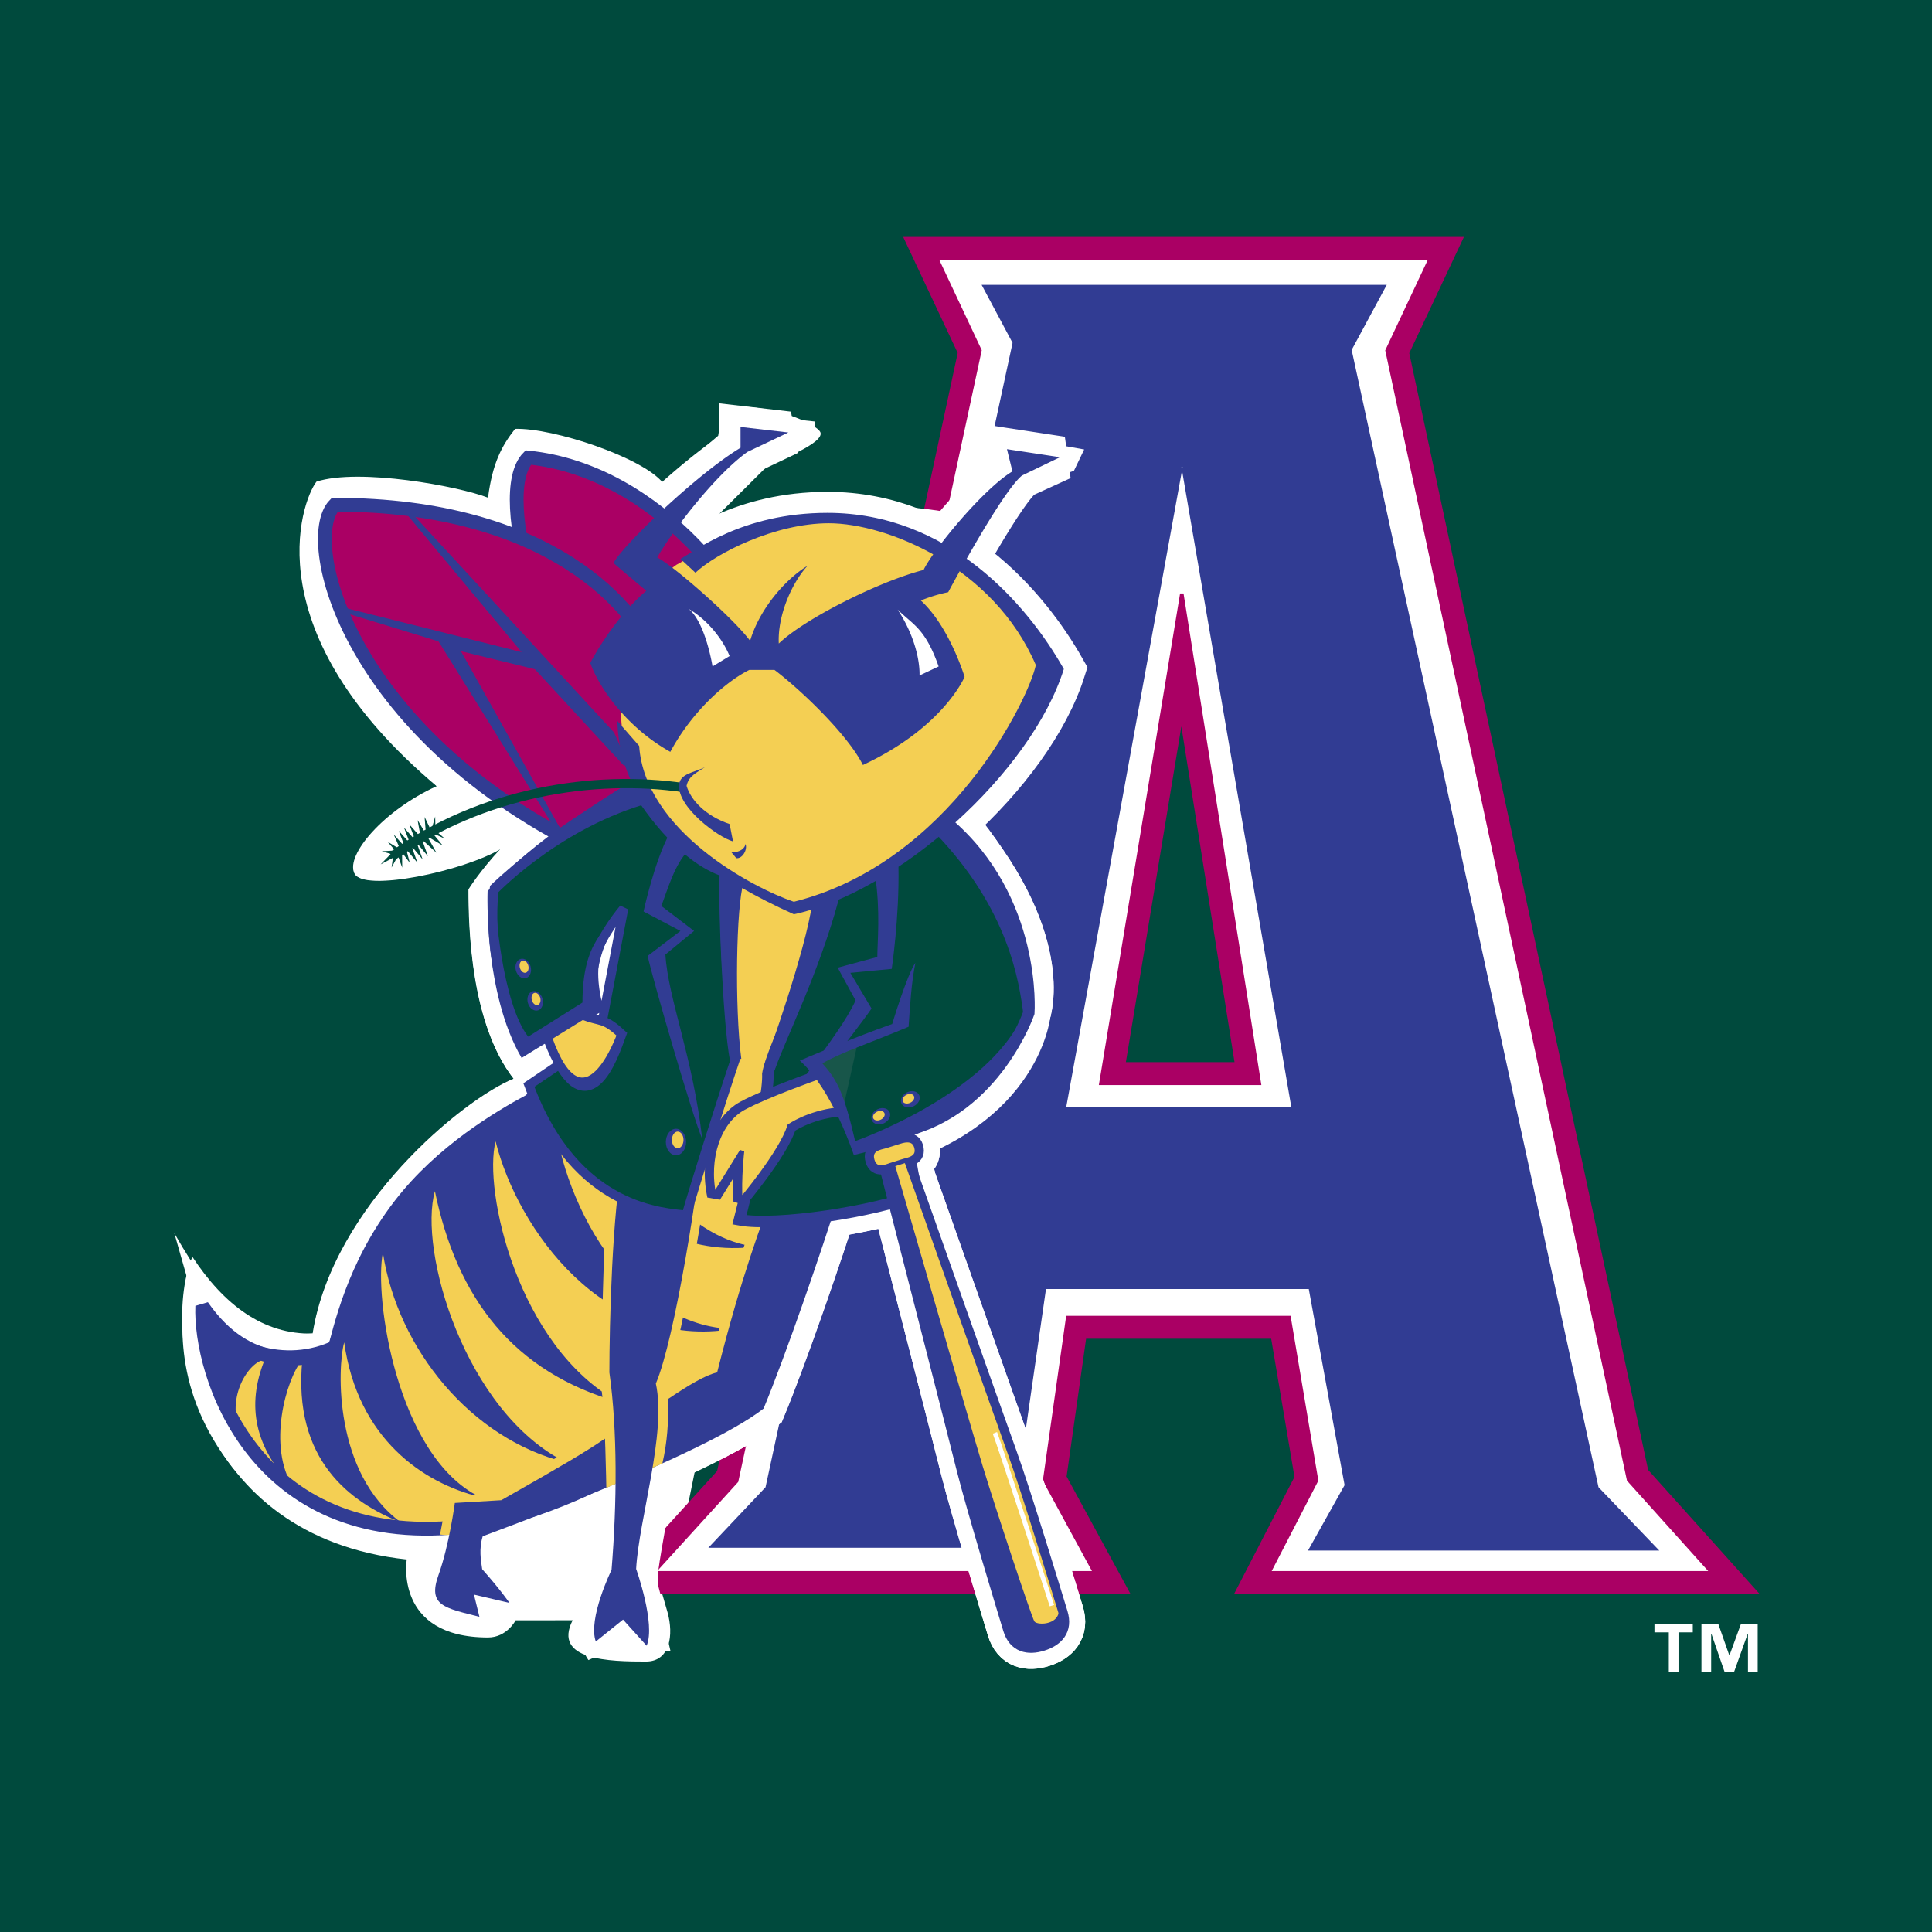 <svg xmlns="http://www.w3.org/2000/svg" width="2500" height="2500" viewBox="0 0 192.756 192.756"><path fill-rule="evenodd" clip-rule="evenodd" fill="#004a3d" d="M0 0h192.756v192.756H0V0z"/><path d="M67.631 155.117l21.36-105.133c-3.378-1.016-11.595-1.36-17.45 1.501l5.179-5.148s5.966-2.174 5.066-3.318c-.901-1.144-6.079-2.975-9.682-2.288l-.45 2.745-5.517 4.691c-2.026-2.517-10.919-5.492-14.747-5.377-1.352 1.715-2.252 3.431-2.702 6.864-2.927-1.144-12.834-2.974-17.112-1.602-1.576 2.06-6.192 15.102 12.046 30.432-5.292 2.402-9.119 6.865-8.218 8.694.901 1.831 10.808-.229 14.634-2.517-2.138 2.289-3.264 4.119-3.264 4.119 0 3.89.225 13.385 4.503 18.877-5.065 2.059-18.012 12.697-20.039 25.396-4.953.115-8.893-2.859-12.045-7.664-3.152 7.551.225 27.914 21.389 30.201 0 0-1.3 7.781 8.106 7.781 1.886 0 2.756-1.711 2.756-1.711l5.687-.006c-2.026 4.004 3.715 4.119 7.317 4.119 2.422 0 2.773-2.678 2.153-4.908-.577-2.07-1.478-4.932-1.478-4.932l2.508-.816z" fill-rule="evenodd" clip-rule="evenodd" fill="#fff"/><path d="M65.564 156.744l8.09-8.893 24.295-112.91-4.236-9.014h48.738l-4.246 9.028 24.119 112.773 8.104 9.016h-43.551l4.656-9.02-2.771-16.445h-22.389l-2.33 16.455 4.9 9.01H65.564zm52.518-97.533h-.344l-8.105 49.044h16.213l-7.764-49.044z" fill-rule="evenodd" clip-rule="evenodd" fill="#aa0064"/><path d="M65.564 156.744l8.09-8.893 24.295-112.91-4.236-9.013h48.738l-4.246 9.028 24.119 112.775 8.104 9.014h-43.551l4.656-9.02-2.771-16.445h-22.389l-2.33 16.455 4.9 9.01H65.564m52.518-97.534h-.344l-8.105 49.044h16.213l-7.764-49.044z" fill="none" stroke="#aa0064" stroke-width="4.576" stroke-miterlimit="2.613"/><path d="M65.564 156.744l8.09-8.893 24.295-112.91-4.236-9.014h48.738l-4.246 9.028 24.119 112.773 8.104 9.016h-43.551l4.656-9.02-2.771-16.445h-22.389l-2.33 16.455 4.9 9.01H65.564zm52.518-97.533h-.344l-8.105 49.044h16.213l-7.764-49.044z" fill-rule="evenodd" clip-rule="evenodd" fill="#fff"/><path d="M70.669 154.422l5.709-6.043L101.023 34.21l-3.088-5.791h40.424l-3.502 6.495 24.627 113.465 6.062 6.318H130.5l3.65-6.525-3.572-19.564h-26.221l-2.812 19.543 3.41 6.271H70.669zm47.206-107.818h.115l-11.615 63.867h22.463l-10.963-63.867z" fill-rule="evenodd" clip-rule="evenodd" fill="#313c93"/><path d="M77.565 117.846c-1.635 4.43-3.542 9.414-5.994 19.104-1.199.262-2.935 1.33-4.96 2.691-.268.18-6.444 4.053-6.444 4.053-3.339 2.271-5.792 3.477-10.118 5.992l-4.632.275s-.544 4.154-1.634 7.199 2.735 2.666 2.735 2.666l.807-.729 1.853.031s-1.953-3.193-.764-6.398c0 0 21.794-7.477 27.789-12.182 2.18-5.262 5.721-15.504 7.627-21.596.001.001-2.125 1.419-6.265-1.106z" fill-rule="evenodd" clip-rule="evenodd" fill="#fff" stroke="#fff" stroke-width="4.347" stroke-miterlimit="2.613"/><path d="M62.189 115.631c-1.09 5.26-1.363 16.611-1.363 21.318.817 5.814.545 15.229 0 21.871l-.792 3.467 1.207.076.948-.773.76.85 1.196.041-.867-3.756c.273-4.982 3.27-15.684 2.18-20.668 1.907-4.43 4.359-20.211 4.631-24.363l-7.9 1.937zM83.166 89.33l11.716-7.614c10.433 11.8 7.765 19.38 7.765 19.38s-3.355 9.58-12.261 11.766c.273 2.078 1.09 6.369 1.09 6.369-4.086 1.66-14.303 3.045-17.3 3.045 0 0 2.588-12.182 2.452-15.088.409-2.631 4.768-10.661 6.538-17.858z" fill-rule="evenodd" clip-rule="evenodd" fill="#fff" stroke="#fff" stroke-width="4.347" stroke-miterlimit="2.613"/><path d="M67.911 55.83l1.498 1.384c2.043-1.938 7.919-4.933 13.3-4.933 5.771 0 16.411 4.309 20.633 14.139-.682 3.321-8.597 19.726-24.125 23.603-4.087-1.385-14.848-7.061-15.529-16.196l-2.179-2.492c.272 5.261 2.043 12.875 17.708 19.934 10.353-2.215 23.653-14.07 26.922-24.452-3.678-6.506-11.53-15.573-23.566-15.573-8.583-.001-13.301 3.894-14.662 4.586z" fill-rule="evenodd" clip-rule="evenodd" fill="#fff" stroke="#fff" stroke-width="4.347" stroke-miterlimit="2.613"/><path d="M65.594 55.691c1.635.83 7.493 5.952 9.263 8.305.954-3.184 3.473-6.091 5.721-7.476-1.635 1.8-2.997 5.054-2.86 7.752 2.588-2.491 10.08-6.229 14.438-7.336.817-1.799 5.857-8.029 8.853-9.829l-.543-2.215 5.447.831-3.949 1.8c-2.043 1.661-7.356 11.627-7.356 11.627a15.173 15.173 0 0 0-2.724.831c2.86 2.63 4.359 7.614 4.359 7.614s-2.102 5.049-10.138 8.786c-1.412-2.729-6.141-7.579-8.815-9.478h-2.516c-2.47 1.291-5.881 4.271-7.872 8.167-4.222-2.353-7.029-6.229-7.982-8.859 0 0 2.179-4.292 5.584-7.198 0 0-2.315-1.938-3.27-2.769.954-1.799 8.309-8.858 12.668-11.489v-2.077l4.767.553-4.086 1.939c-3.268 2.354-7.49 7.89-8.989 10.521z" fill-rule="evenodd" clip-rule="evenodd" fill="#fff" stroke="#fff" stroke-width="4.347" stroke-miterlimit="2.613"/><path d="M90.149 115.881c.409-.129 1.64-.264 1.281-1.441-.31-1.02-1.449-.58-1.857-.451l-1.25.393c-.409.127-1.648.23-1.281 1.439.343 1.129 1.449.58 1.857.453l1.25-.393z" fill-rule="evenodd" clip-rule="evenodd" fill="#fff" stroke="#fff" stroke-width="4.576" stroke-miterlimit="2.613"/><path d="M91.339 96.113c-.408 1.938-.544 4.428-.68 6.367-3.951 1.662-5.721 2.215-7.628 3.322 1.499 1.662 2.179 3.045 3.269 7.752 0 0 12.259-4.291 15.802-12.32-.41-3.184-1.5-9.967-8.855-17.581l1.635-1.938c1.771 1.662 8.445 10.105 7.765 19.38 0 0-.955 10.244-16.483 13.844 0 0-2.111-6.508-5.38-9.414 0 0 4.291-1.938 8.241-3.322-.001 0 1.497-4.982 2.314-6.09z" fill-rule="evenodd" clip-rule="evenodd" fill="#fff" stroke="#fff" stroke-width="4.347" stroke-miterlimit="2.613"/><path d="M90.398 115.701c1.594 4.508 8.969 25.416 10.374 29.301s4.566 14.277 5.072 15.939-.424 2.637-1.844 3.084c-1.424.447-2.73.174-3.236-1.488s-3.666-12.055-4.666-16.066c-.998-4.014-6.52-25.504-7.708-30.141l2.008-.629z" fill-rule="evenodd" clip-rule="evenodd" fill="#fff" stroke="#fff" stroke-width="4.576" stroke-miterlimit="2.613"/><path d="M59.189 155.658l.013-4.873c-2.059 1.047-9.44 3.4-9.44 3.4.052.951.893 3.146 1.504 4.219l1.76 2.881-3.26.1-.035 1.434c-6.038.496-7.722-2.195-8.111-4.668.373-1.178.66-2.666.66-2.666-9.164-.285-16.343-5.33-19.537-9.668-5.714-7.732-4.615-14.885-4.14-18.535l-1.21-4.246c4.365 7.672 7.627 10.471 13.8 10 2.027-12.707 14.982-23.355 20.051-25.416-4.28-5.494-4.506-14.996-4.506-18.888 0 0 1.127-1.832 3.267-4.122-3.83 2.29-13.743 4.35-14.645 2.519-.901-1.832 2.93-6.296 8.224-8.7-16.878-15.115-13.522-28.057-11.945-30.118 4.281-1.374 14.194.682 17.123 1.826.45-3.433 1.462-5.375 2.813-7.092 3.83-.114 13.169 3.309 15.197 5.828l4.747 2.538c5.858-2.862-3.481 98.006-3.481 98.006l-2.724 4.98-.237 1.555s1.239 4.744 1.5 5.682c.621 2.23-2.155 4.143-2.155 4.143l-2.116-1.795-3.601 1.645s-1.26-1.867-1.253-3.521 1.737-6.448 1.737-6.448z" fill-rule="evenodd" clip-rule="evenodd" fill="#fff"/><path d="M64.573 49.608s4.365-3.504 7.923-5.367l-.325-2.299.809-.766 8.298.876v1.205l-5.389 3.066s-4.634 3.615-6.359 6.901c3.233-1.205 7.107-2.957 12.392-2.957 5.93 0 10.659.419 12.722.871.686-.675 2.8-3.391 4.74-4.595l-.43-2.19.861-.987 8.354 1.478-1.025 2.136-4.311 1.424s-1.939 1.863-5.064 8.873c-.756-.658-7.653-5.477-14.982-5.477s-12.826 3.942-12.826 3.942l-5.388-6.134z" fill-rule="evenodd" clip-rule="evenodd" fill="#fff"/><path d="M77.547 117.816c-1.636 4.432-3.544 9.418-5.998 19.113-1.2.264-2.937 1.334-4.963 2.693-.269.182-6.449 4.057-6.449 4.057-3.341 2.273-5.796 3.479-10.124 5.996l-4.634.275s-.545 4.158-1.636 7.205 2.738 2.666 2.738 2.666l.806-.727 1.855.029s-2.169-2.646-.979-5.855c0 0 22.025-8.027 28.021-12.736 2.181-5.264 5.726-15.514 7.634-21.609 0 .001-2.129 1.419-6.271-1.107z" fill-rule="evenodd" clip-rule="evenodd" fill="#fff" stroke="#fff" stroke-width="4.35" stroke-miterlimit="2.613"/><path d="M62.161 115.6c-1.09 5.264-1.363 16.621-1.363 21.33.817 5.818.761 13.049.215 19.697l-.254 3.359.453 1.172.949-.775.761.85.551-1.273-.006-3.428c.273-4.988 3.056-13.506 1.966-18.492 1.909-4.434 4.362-20.223 4.634-24.381l-7.906 1.941zM83.153 89.28l11.723-7.619c10.441 11.808 7.769 19.394 7.769 19.394s-3.355 9.586-12.268 11.773c.273 2.078 1.09 6.371 1.09 6.371-4.089 1.664-14.015 3.189-17.688 2.502 0 0 2.967-11.645 2.831-14.551.409-2.632 4.77-10.668 6.543-17.87z" fill-rule="evenodd" clip-rule="evenodd" fill="#fff" stroke="#fff" stroke-width="4.35" stroke-miterlimit="2.613"/><path d="M67.886 55.757l1.499 1.384c2.046-1.938 7.925-4.936 13.31-4.936 5.774 0 16.423 4.313 20.648 14.147-.682 3.324-8.603 19.74-24.142 23.619-4.089-1.385-14.857-7.064-15.432-15.549l-2.181-2.494c.164 4.606 1.937 12.225 17.612 19.29 10.36-2.215 23.667-14.078 26.939-24.467-3.68-6.511-11.537-15.584-23.581-15.584-8.588 0-13.308 3.898-14.672 4.59z" fill-rule="evenodd" clip-rule="evenodd" fill="#fff" stroke="#fff" stroke-width="3.576" stroke-miterlimit="2.613"/><path d="M90.141 115.848c.408-.129 1.64-.262 1.282-1.441-.311-1.02-1.45-.58-1.859-.453l-1.25.393c-.409.129-1.65.232-1.283 1.441.345 1.133 1.451.582 1.859.455l1.251-.395z" fill-rule="evenodd" clip-rule="evenodd" fill="#fff" stroke="#fff" stroke-width="4.579" stroke-miterlimit="2.613"/><path d="M91.332 96.066c-.409 1.939-.545 4.434-.682 6.373-3.953 1.662-6.695 2.545-8.603 3.652 1.499 1.662 2.18 3.049 3.271 7.758 0 0 13.239-4.623 16.782-12.658-.408-3.186-1.445-10.465-8.807-18.085l1.583-1.445c1.771 1.662 8.451 10.112 7.769 19.394 0 0-1.924 10.578-17.462 14.18 0 0-2.114-6.51-5.385-9.42 0 0 5.264-2.268 9.217-3.652-.001-.001 1.498-4.987 2.317-6.097z" fill-rule="evenodd" clip-rule="evenodd" fill="#fff" stroke="#fff" stroke-width="4.35" stroke-miterlimit="2.613"/><path d="M90.389 115.668c1.594 4.512 8.977 25.434 10.381 29.32 1.406 3.889 4.568 14.285 5.074 15.951.508 1.664-.422 2.639-1.844 3.086-1.424.447-2.73.174-3.238-1.488-.506-1.664-3.67-12.064-4.668-16.078-.999-4.016-6.524-25.521-7.713-30.16l2.008-.631z" fill-rule="evenodd" clip-rule="evenodd" fill="#fff" stroke="#fff" stroke-width="4.579" stroke-miterlimit="2.613"/><path d="M52.892 109.814c-3.135 1.697-8.86 5.092-12.949 10.389-4.75 6.154-5.998 12.434-6.679 14.822-3 .555-8.451 1.939-13.086-4.711-.272 6.65 5.043 24.172 25.763 22.025 6.127-.633 14.591-4.32 17.804-6.846 10.462-8.229 16.473-19.869 17.228-25.43 1.091-8.033 0-9.695 0-9.695-4.907.277-18.538-4.434-19.628-6.373s-8.453 5.819-8.453 5.819z" fill-rule="evenodd" clip-rule="evenodd" fill="#f4cf53" stroke="#313c93" stroke-width="1.374" stroke-miterlimit="2.613"/><path d="M54.8 109.121c.009.113 4.871-1.85 6.552-.699 2.719 6.93 4.579 10.652 7.532 13.035 3.664 2.959 6.709 2.906 6.709 2.906-14.524 1.914-20.487-14.223-20.293-13.582.11 3.73 1.941 9.656 5.202 14.191 3.2 4.453 7.784 7.553 12.639 7.611-12.813 2.215-21.502-9.92-23.696-18.709-1.254 4.846 2.194 20.508 12.316 26.027-10.554-3.002-16.158-10.34-18.371-21.057-1.667 5.898 2.967 21.998 13.07 27.055-9.456-2.316-16.785-11.299-18.259-20.916-.896 4.359 1.367 20.24 9.625 24.352-5.563-1.371-12.138-5.752-13.485-15.406-.7 2.533-1.023 13.049 5.649 17.953-4.948-1.947-10.822-6.164-9.824-16.232-1.645 1.963-3.531 8.697-.897 12.764-3.819-3.955-4.735-8.117-2.859-12.76-1.499.152-3.979 3.656-2.39 7.408-1.319-2.219-2.881-6.162-1.997-3.758-1.316-2.678-2.092-8.375-1.846-8.99 2.363 3.41 7.752 5.711 12.677 3.604 1.227-3.463 3.833-10.064 7.906-14.684 3.817-4.328 7.089-6.65 14.04-10.113z" fill-rule="evenodd" clip-rule="evenodd" fill="#313c93"/><path d="M76.792 117.158c-1.635 4.432-3.543 9.42-5.997 19.115-1.2.262-2.937 1.332-4.963 2.693-.269.182-6.45 4.057-6.45 4.057-1.703 1.158-3.962 2.504-10.123 5.994l-4.635.277s-.475 2.502-.72 3.809c0 0 1.274.172 2.44-.203 5.948-1.906 24.071-9.088 29.085-13.025 2.181-5.264 5.725-15.514 7.633-21.609.001 0-2.127 1.418-6.27-1.108z" fill-rule="evenodd" clip-rule="evenodd" fill="#f4cf53"/><path d="M77.547 117.816c-1.636 4.432-3.544 9.418-5.998 19.113-1.2.264-2.937 1.334-4.963 2.693-.269.182-6.449 4.057-6.449 4.057-1.702 1.158-3.963 2.506-10.124 5.996l-4.634.275s-.545 4.158-1.636 7.205.61 3.27 4.089 4.154l-.545-2.215 3.544.83s-.915-1.338-2.724-3.367c-.131-.898-.338-2.025.055-3.289 0 0 22.025-8.027 28.021-12.736 2.181-5.264 5.726-15.514 7.634-21.609.001.001-2.128 1.419-6.27-1.107z" fill-rule="evenodd" clip-rule="evenodd" fill="#313c93"/><path d="M60.458 119.688s-.676 17.627-.383 19.459.418 9.299.418 9.299l5.591-2.434c1.022-4.4.359-8.023.359-8.023 1.471-3.551 3.663-17.371 3.663-17.371l-9.648-.93z" fill-rule="evenodd" clip-rule="evenodd" fill="#f4cf53"/><path d="M62.161 115.6c-1.09 5.264-1.363 16.621-1.363 21.33.817 5.818.761 13.049.215 19.697 0 0-2.385 4.873-1.571 7.148l2.719-2.188 2.352 2.607c.924-2.152-1.046-7.664-1.046-7.664.273-4.988 3.056-13.506 1.966-18.492 1.909-4.434 4.362-20.223 4.634-24.381l-7.906 1.943z" fill-rule="evenodd" clip-rule="evenodd" fill="#313c93"/><path d="M76.568 66.262c-1.235-5.989-10.639-19.27-23.862-20.614-3.591 3.644 1.513 21.419 10.658 32.563.196.786-.683.568-.549 1.317l13.753-13.266z" fill-rule="evenodd" clip-rule="evenodd" fill="#aa0064" stroke="#313c93" stroke-width="1.374" stroke-miterlimit="2.613"/><path d="M65.569 66.146C63.66 60.744 54.937 50.355 33.4 50.355c-3.542 3.599 1.635 24.519 28.821 36.015l3.348-20.224z" fill-rule="evenodd" clip-rule="evenodd" fill="#aa0064" stroke="#313c93" stroke-width="1.374" stroke-miterlimit="2.613"/><path fill-rule="evenodd" clip-rule="evenodd" fill="#313c93" stroke="#313c93" stroke-width=".458" stroke-miterlimit="2.613" d="M61.071 73.21L40.897 51.324l11.77 14.13-18.573-4.653 9.801 2.99 11.774 18.943-10.137-18.111 7.953 1.939 8.949 9.696-1.363-3.048z"/><path d="M68.158 83.738c-2.453 8.311-7.906 27.982-2.453 31.584s14.994 4.432 17.448 3.324c2.454-1.109 9.814-29.09 7.633-33.246L79.2 89.972l-11.042-6.234z" fill-rule="evenodd" clip-rule="evenodd" fill="#f4cf53"/><path d="M83.153 89.28l11.313-7.203c8.997 7.618 8.178 18.978 8.178 18.978s-3.271 9.557-12.268 11.773c.273 2.078 1.09 6.371 1.09 6.371-4.089 1.664-14.015 3.189-17.688 2.502 0 0 2.967-11.645 2.831-14.551.41-2.632 4.771-10.668 6.544-17.87z" fill-rule="evenodd" clip-rule="evenodd" fill="#004a3d" stroke="#313c93" stroke-width="1.145" stroke-miterlimit="2.613"/><path d="M72.384 87.063c-.409 4.986.545 16.484.954 18.701-1.227 3.602-4.131 12.846-4.875 15.48-2.031-.307-11.003-.334-15.696-12.988l7.017-4.746 2.443-12.865s-2.225 2.618-2.803 4.781c-.577 2.164.302 5.14.302 5.14l-7.226 4.078c-4.416-8.104-3.18-16.042-3.18-16.042s4.88-4.794 13.932-10.266c.817 1.524 4.633 7.342 9.132 8.727z" fill-rule="evenodd" clip-rule="evenodd" fill="#004a3d" stroke="#313c93" stroke-width=".911" stroke-miterlimit="2.613"/><path d="M90.389 115.668c1.594 4.512 8.977 25.434 10.381 29.32 1.406 3.889 4.568 14.287 5.074 15.951.508 1.664-.422 2.639-1.844 3.086-1.424.447-2.73.174-3.238-1.488-.506-1.664-3.67-12.064-4.668-16.078-.999-4.016-6.524-25.521-7.713-30.16l2.008-.631z" fill-rule="evenodd" clip-rule="evenodd" fill="#f4cf53" stroke="#313c93" stroke-width="1.374" stroke-miterlimit="2.613"/><path d="M90.141 115.848c.408-.129 1.64-.262 1.282-1.441-.311-1.02-1.45-.58-1.859-.451l-1.25.393c-.409.127-1.65.23-1.283 1.439.345 1.133 1.451.582 1.859.455l1.251-.395z" fill-rule="evenodd" clip-rule="evenodd" fill="#f4cf53" stroke="#313c93" stroke-width="1.374" stroke-miterlimit="2.613"/><path d="M90.389 115.668c1.594 4.512 8.977 25.434 10.381 29.32 1.406 3.889 4.568 14.285 5.074 15.951.508 1.664-.422 2.639-1.844 3.086-1.424.447-2.73.174-3.238-1.488-.506-1.664-3.67-12.064-4.668-16.078-.999-4.016-6.524-25.521-7.713-30.16l2.008-.631z" fill-rule="evenodd" clip-rule="evenodd" fill="#f4cf53" stroke="#313c93" stroke-width=".458" stroke-miterlimit="2.613"/><path d="M90.141 115.848c.408-.129 1.64-.262 1.282-1.441-.311-1.02-1.45-.58-1.859-.453l-1.25.393c-.409.129-1.65.232-1.283 1.441.345 1.133 1.451.582 1.859.455l1.251-.395z" fill-rule="evenodd" clip-rule="evenodd" fill="#f4cf53" stroke="#313c93" stroke-width=".458" stroke-miterlimit="2.613"/><path d="M105.596 160.072c.787 2.684-.174 3.506-1.596 3.953-1.424.447-2.73.174-3.238-1.488-.506-1.664-3.67-12.064-4.668-16.078-.999-4.016-6.524-25.521-7.713-30.16l.852-.268c.222.727 7.426 25.693 8.817 30.268 1.393 4.574 4.871 15.031 5.152 15.471.277.431 2.907.4 2.394-1.698z" fill-rule="evenodd" clip-rule="evenodd" fill="#313c93"/><path d="M99.262 142.957c.512 1.318 5.404 16.303 5.688 17.238" fill="none" stroke="#fff" stroke-width=".458" stroke-miterlimit="2.613"/><path d="M87.318 87.363c.531 3.615.217 6.623.212 8.115l-3.953 1.067 1.786 3.273c-1.888 4.006-6.256 8.336-10.206 15.678 1.702-1.691 10.373-12.771 11.798-14.875l-2.114-3.559 4.127-.395s.769-5.132.673-10.212l-2.323.908zM68.703 84.846c-1.362 1.247-2.18 4.157-2.725 5.541l3.271 2.494-2.863 2.354c.272 4.433 2.727 10.112 3.681 18.423-.954-2.215-4.907-15.791-5.452-18.284l3.271-2.493-3.68-1.94s1.066-4.956 2.565-7.726l1.932 1.631z" fill-rule="evenodd" clip-rule="evenodd" fill="#313c93"/><path d="M72.384 87.063c-.216 2.081.289 15 1.008 18.646-.682-5.227-.521-15.301.234-17.766l-1.242-.88zM83.099 89.717c-2.036 7.371-5.107 13.394-6.348 16.845.377-.877 4.204-11.61 4.85-16.375l1.498-.47z" fill-rule="evenodd" clip-rule="evenodd" fill="#313c93" stroke="#313c93" stroke-width="1.143" stroke-miterlimit="2.613"/><path d="M67.443 115.26c.559 0 1.012-.594 1.012-1.324s-.454-1.322-1.012-1.322-1.012.592-1.012 1.322.453 1.324 1.012 1.324z" fill-rule="evenodd" clip-rule="evenodd" fill="#313c93"/><path d="M67.613 114.561c.319 0 .579-.371.579-.832 0-.459-.259-.832-.579-.832-.32 0-.578.373-.578.832 0 .46.258.832.578.832z" fill-rule="evenodd" clip-rule="evenodd" fill="#f4cf53"/><path d="M53.667 100.805c.402-.117.608-.641.46-1.166-.148-.527-.596-.859-.999-.74-.402.117-.608.639-.459 1.166.148.527.595.857.998.74z" fill-rule="evenodd" clip-rule="evenodd" fill="#313c93"/><path d="M53.649 100.266c.229-.066.34-.391.247-.723-.093-.33-.356-.545-.586-.479-.229.068-.341.391-.248.723.093.332.355.545.587.479z" fill-rule="evenodd" clip-rule="evenodd" fill="#f4cf53"/><path d="M52.475 97.584c.402-.117.608-.641.459-1.166-.148-.527-.596-.858-.999-.741-.403.118-.609.64-.46 1.167.15.525.597.857 1 .74z" fill-rule="evenodd" clip-rule="evenodd" fill="#313c93"/><path d="M52.455 97.045c.231-.066.342-.391.249-.722-.094-.332-.357-.546-.586-.479-.23.067-.341.39-.248.722.092.332.355.545.585.479z" fill-rule="evenodd" clip-rule="evenodd" fill="#f4cf53"/><path d="M91.71 109.262c-.175-.389-.714-.516-1.204-.285-.489.229-.743.729-.568 1.115.176.387.715.516 1.205.285.489-.231.742-.729.567-1.115z" fill-rule="evenodd" clip-rule="evenodd" fill="#313c93"/><path d="M91.19 109.363c-.1-.223-.431-.283-.74-.139-.308.145-.476.439-.375.662.1.221.432.283.74.137.307-.142.476-.439.375-.66z" fill-rule="evenodd" clip-rule="evenodd" fill="#f4cf53"/><path d="M88.76 110.951c-.176-.389-.715-.514-1.204-.285-.489.229-.744.73-.568 1.115.175.387.714.514 1.205.285.489-.23.744-.73.567-1.115z" fill-rule="evenodd" clip-rule="evenodd" fill="#313c93"/><path d="M88.24 111.051c-.101-.221-.432-.281-.739-.137-.31.143-.477.441-.376.662.101.219.431.281.739.137s.476-.442.376-.662z" fill-rule="evenodd" clip-rule="evenodd" fill="#f4cf53"/><path d="M81.916 107.365s-5.271 1.832-7.726 3.16c-2.454 1.33-3.762 4.988-2.944 8.811l2.781-4.488s-.327 2.826-.164 4.986c0 0 4.09-4.82 4.908-7.479 0 0 1.832-1.305 4.776-1.637-.655-2.493-.977-2.357-1.631-3.353zM58.178 101.389l-.027.141c1.8.666 1.982.219 3.618 1.715-.725 1.959-3.277 9.787-6.903.309l-.387.01 3.699-2.175z" fill-rule="evenodd" clip-rule="evenodd" fill="#313c93" stroke="#313c93" stroke-width="1.374" stroke-miterlimit="2.613"/><path d="M81.916 107.365s-5.271 1.832-7.726 3.16c-2.454 1.33-3.762 4.988-2.944 8.811l2.781-4.488s-.327 2.826-.164 4.986c0 0 4.09-4.82 4.908-7.479 0 0 1.832-1.305 4.776-1.637-.655-2.493-.977-2.357-1.631-3.353zM58.178 101.389l-.027.141c1.8.666 1.982.219 3.618 1.715 0 0-3.502 9.9-6.903.309l-.387.01 3.699-2.175z" fill-rule="evenodd" clip-rule="evenodd" fill="#f4cf53" stroke="#313c93" stroke-width=".458" stroke-miterlimit="2.613"/><path d="M63.251 78.336C54.172 82.477 48.647 88.92 48.647 88.92s-.403 10.14 3.394 16.628l7.752-4.807c-.681-1.662-.43-5.941 2.433-10.097-1.772 2.078-4.102 3.262-4.116 9.38l-5.415 3.402c-2.589-3.324-3.346-12.878-3.251-14.127 0 0 5.967-6.365 14.762-9.026l-.955-1.937z" fill-rule="evenodd" clip-rule="evenodd" fill="#313c93"/><path fill-rule="evenodd" clip-rule="evenodd" fill="#18564a" d="M84.027 110.998l-2.694-5.037 4.203-1.754-1.509 6.791z"/><path d="M91.332 96.066c-.409 1.939-.545 4.434-.682 6.373-3.953 1.662-6.695 2.545-8.603 3.652 1.499 1.662 2.18 3.049 3.271 7.758 0 0 13.239-4.623 16.782-12.658-.408-3.186-1.445-10.465-8.807-18.085l1.583-1.445c1.771 1.662 8.451 10.112 7.769 19.394 0 0-1.924 10.578-17.462 14.18 0 0-2.114-6.51-5.385-9.42 0 0 5.264-2.268 9.217-3.652-.001-.001 1.498-4.987 2.317-6.097z" fill-rule="evenodd" clip-rule="evenodd" fill="#313c93"/><path d="M61.957 71.271c.136 4.571 2.454 12.814 17.243 19.602 10.36-2.216 23.123-13.732 26.394-24.122-3.68-6.511-11.859-15.307-23.036-15.307-8.588 0-13.933 4.355-14.876 4.798-1.772.831-5.59 6.857-5.725 15.029z" fill-rule="evenodd" clip-rule="evenodd" fill="#f4cf53"/><path d="M67.886 55.757l1.499 1.384c2.046-1.938 7.925-4.936 13.31-4.936 5.774 0 16.423 4.313 20.648 14.147-.682 3.324-8.603 19.74-24.142 23.619-4.089-1.385-14.857-7.064-15.432-15.549l-2.181-2.494c.164 4.606 1.937 12.225 17.612 19.29 10.36-2.215 23.667-14.078 26.939-24.467-3.68-6.511-11.537-15.584-23.581-15.584-8.588 0-13.308 3.898-14.672 4.59z" fill-rule="evenodd" clip-rule="evenodd" fill="#313c93"/><path d="M65.568 55.619c1.636.831 7.498 5.956 9.27 8.311.955-3.186 3.476-6.095 5.725-7.48-1.635 1.8-2.998 5.056-2.863 7.757 2.591-2.495 10.088-6.234 14.449-7.342.818-1.8 5.861-8.034 8.861-9.834l-.545-2.217 5.291.804-3.793 1.828c-2.045 1.663-7.361 11.636-7.361 11.636a15.132 15.132 0 0 0-2.726.831c2.862 2.632 4.362 7.618 4.362 7.618s-2.104 5.052-10.146 8.792c-1.502-3.006-6.145-7.462-8.82-9.484h-2.519c-2.231 1.108-5.646 4.03-7.876 8.173-4.225-2.354-7.034-6.233-7.988-8.866 0 0 2.181-4.293 5.588-7.203 0 0-2.317-1.939-3.271-2.77.955-1.802 8.315-8.866 12.678-11.498v-2.078l4.77.554-4.089 1.939c-3.271 2.356-7.497 7.897-8.997 10.529z" fill-rule="evenodd" clip-rule="evenodd" fill="#313c93"/><path fill-rule="evenodd" clip-rule="evenodd" fill="#004a3d" d="M43.656 83.039l.711.628-1.208-.542 1.012 1.235-1.538-.912.912 1.635-1.437-1.314.59 1.661-1.115-1.339.589 1.661-1.114-1.339.59 1.662-1.115-1.339.35 1.348-.767-1.023.012 1.505-.422-1.181-.635 1.166.127-.958-1.222.648 1.014-1.045-.899-.265 1.321-.075-.727-.864 1.241.746-.643-1.485 1.112 1.244-.612-1.608 1.137 1.286-.612-1.609 1.137 1.287-.612-1.609 1.138 1.286-.306-1.707.831 1.385-.134-1.699.659 1.377.396-1.42.026 1.266.213.307z"/><path d="M68.171 78.581c-8.795-1.287-20.085.377-29.052 6.858" fill="none" stroke="#004a3d" stroke-width=".916" stroke-miterlimit="2.613"/><path d="M72.917 84.964c.545.173 1.362-.139 1.465-.763.215.592-.324 1.496-.921 1.419l-.544-.656zM70.339 76.535c-.818.555-1.636.866-1.84 1.87.409 1.386 1.84 2.979 4.294 3.811l.34 1.731c-1.5-.416-5.513-3.38-5.384-5.61.069-1.178 1.501-1.247 2.59-1.802z" fill-rule="evenodd" clip-rule="evenodd" fill="#313c93"/><path d="M68.703 60.744c1.909 1.108 3.409 3.047 4.09 4.71l-1.704 1.039s-.681-4.364-2.386-5.749zM89.56 60.813c1.5 1.523 2.725 1.801 4.088 5.68l-1.908.9s.205-2.908-2.18-6.58zM98.25 46.909c.514 0 .93-.424.93-.947a.938.938 0 0 0-.93-.945.938.938 0 0 0-.932.945c0 .523.416.947.932.947zM168.891 162.859h-1.426v3.961h-.967v-3.961h-1.432v-.85h3.824v.85h.001zm6.474 3.969h-.969v-3.834h-.023l-1.371 3.834h-.932l-1.326-3.834h-.021v3.826h-.969v-4.811h1.676l1.102 3.139h.021l1.146-3.139h1.666v4.819z" fill-rule="evenodd" clip-rule="evenodd" fill="#fff"/></svg>